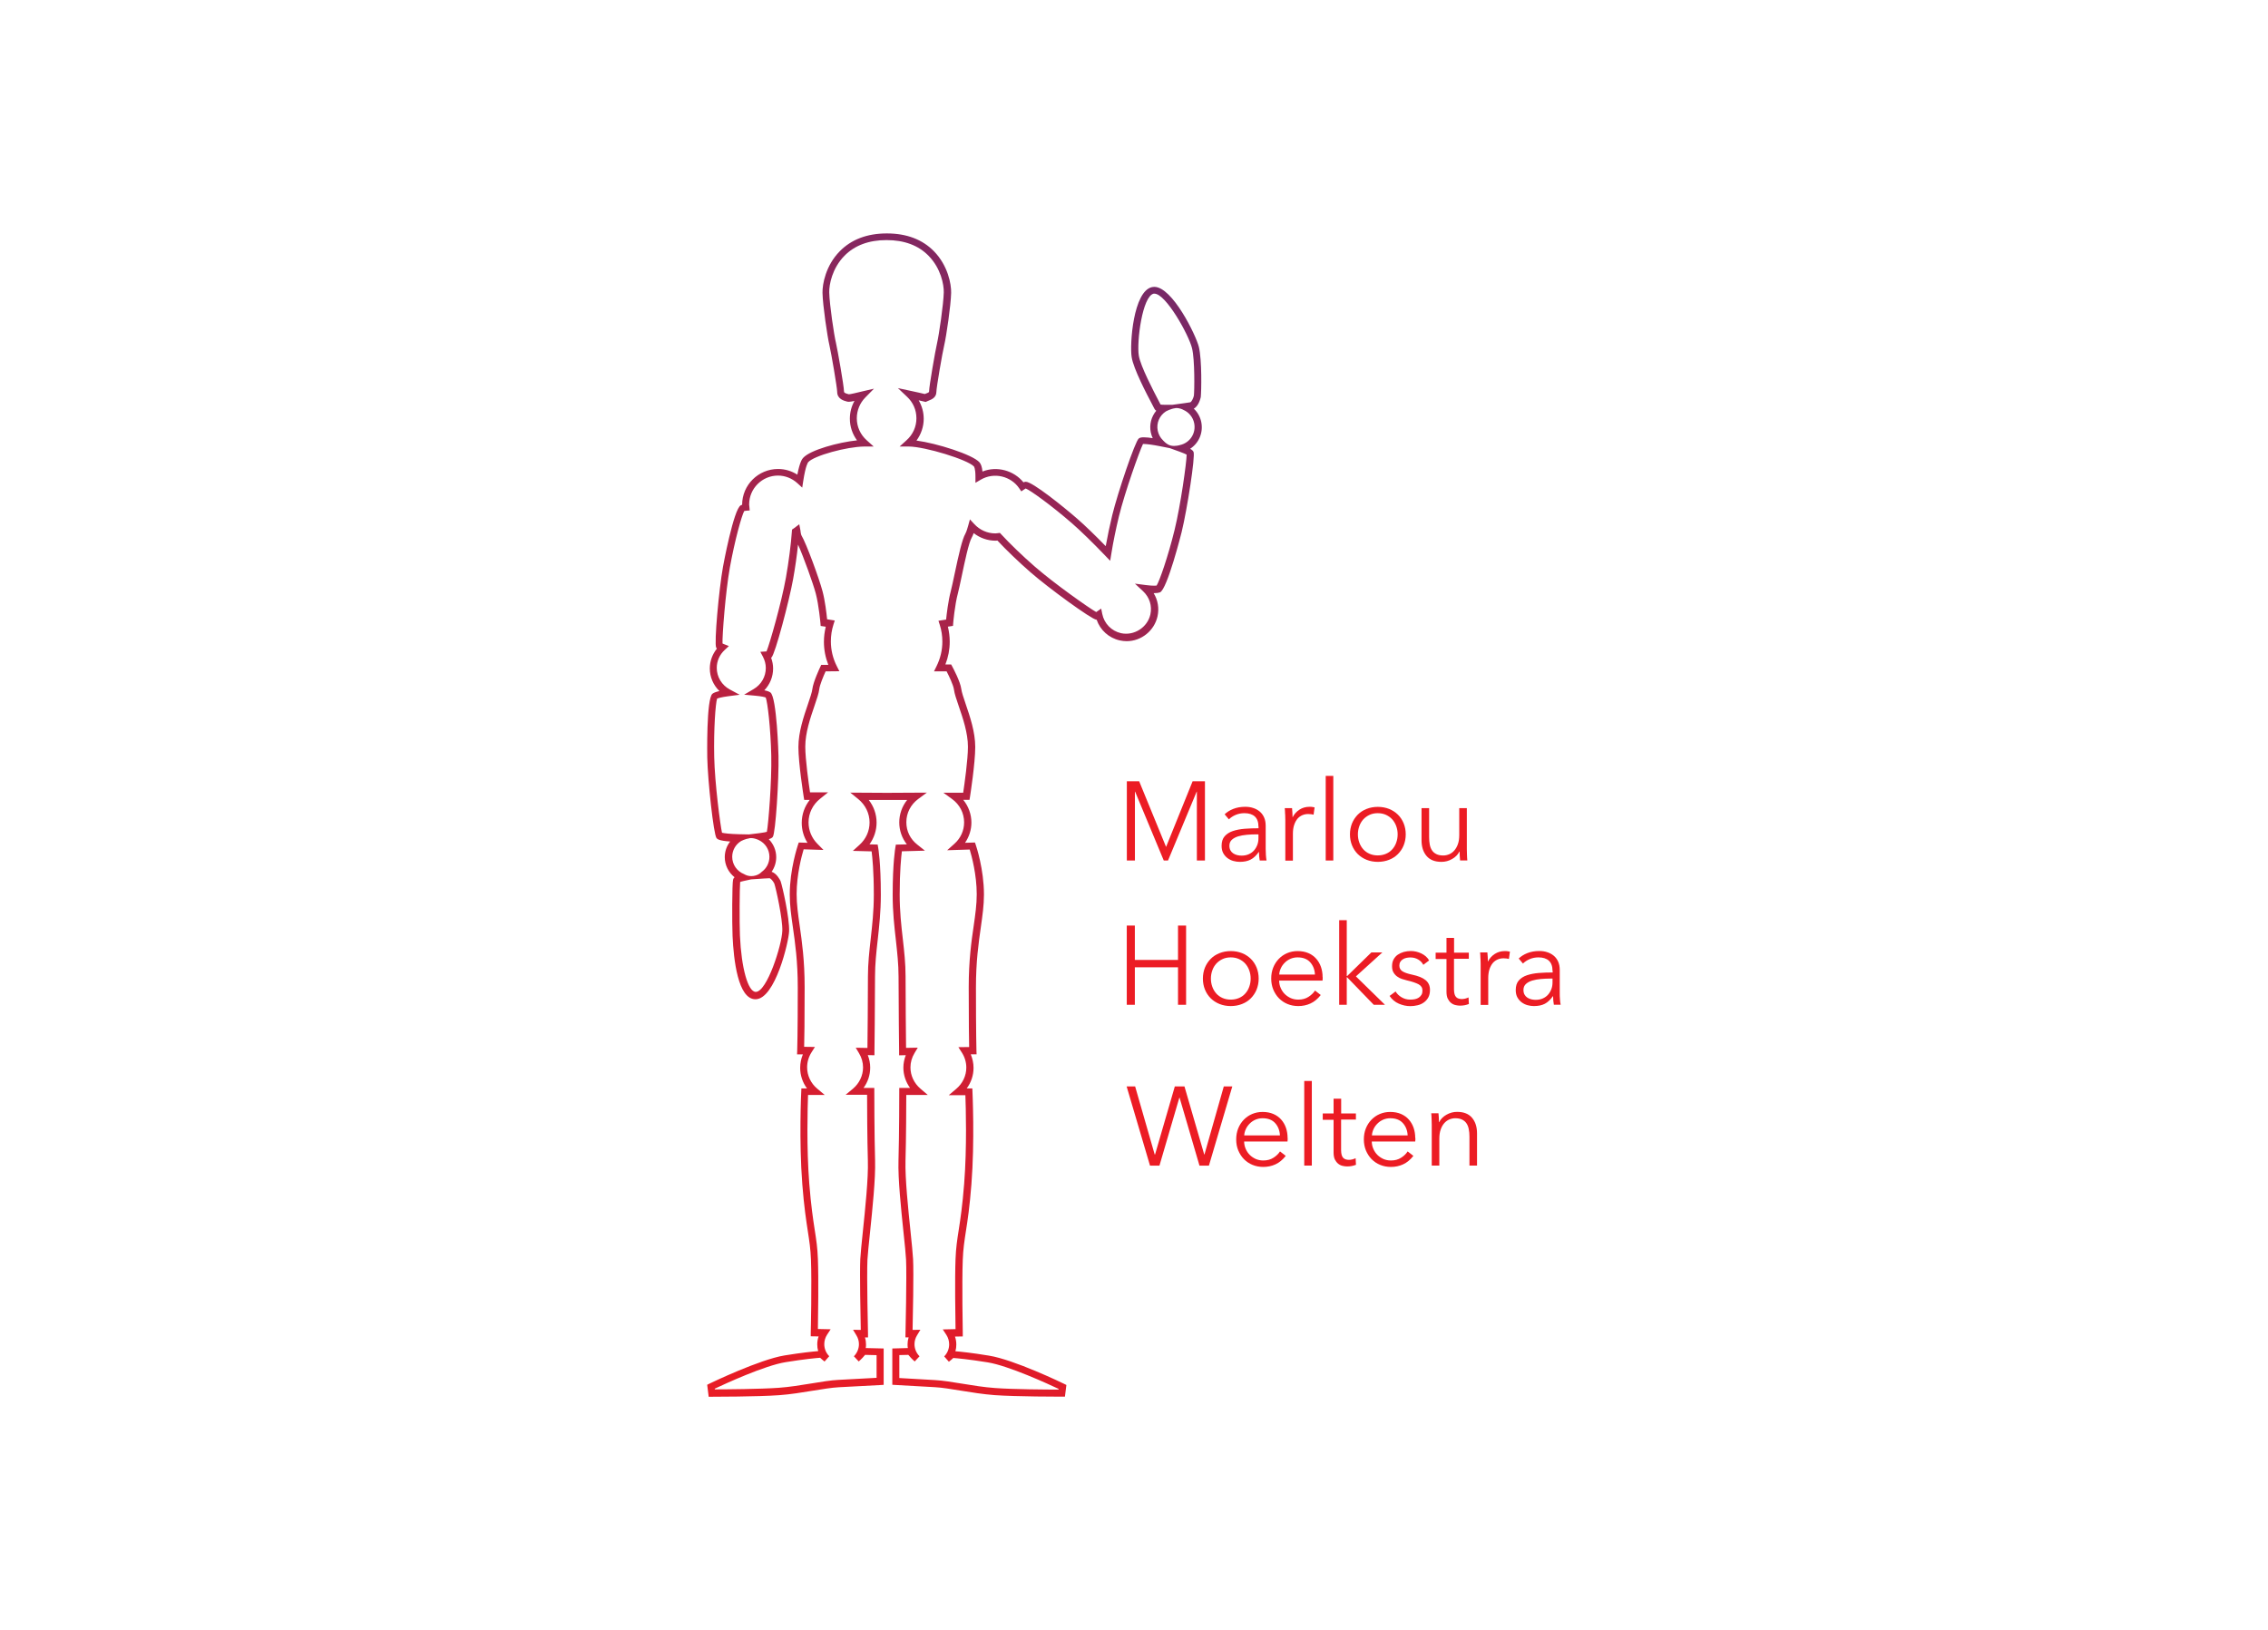 <?xml version="1.0" encoding="UTF-8"?>
<svg id="artwork" xmlns="http://www.w3.org/2000/svg" xmlns:xlink="http://www.w3.org/1999/xlink" viewBox="0 0 320 230">
  <defs>
    <style>
      .cls-1 {
        fill: url(#New_Gradient_Swatch_1);
      }

      .cls-2 {
        fill: #ec1c24;
      }
    </style>
    <linearGradient id="New_Gradient_Swatch_1" data-name="New Gradient Swatch 1" x1="180.21" y1="345.54" x2="296.87" y2="124.21" gradientTransform="translate(-91.88 -142.31)" gradientUnits="userSpaceOnUse">
      <stop offset="0" stop-color="#ec1c24"/>
      <stop offset=".11" stop-color="#e41c28"/>
      <stop offset=".26" stop-color="#d11e33"/>
      <stop offset=".45" stop-color="#b12245"/>
      <stop offset=".66" stop-color="#85275f"/>
      <stop offset=".89" stop-color="#4c2d7f"/>
      <stop offset="1" stop-color="#2e3191"/>
    </linearGradient>
  </defs>
  <path class="cls-1" d="M150.25,197.09h-.44c-.06,0-6.47,0-9.49-.22-1.59-.12-3.27-.39-4.75-.63-1.37-.22-2.67-.44-3.68-.49-2.14-.11-5.52-.31-5.52-.31l-.47-.03v-5.12l2.19-.06c-.03-.17-.04-.34-.04-.52,0-.34.05-.67.15-.99h-.45s.01-.51.01-.51c0-.08.19-8.16.08-10.44-.04-.77-.18-2.2-.36-3.85-.35-3.38-.79-7.58-.71-10.12.11-3.73.11-9.72.11-9.78v-.5h1.52c-.6-.83-.94-1.83-.94-2.86,0-.6.12-1.19.34-1.76l-.94.02v-.5s-.08-6.75-.08-10.58c0-1.8-.19-3.45-.38-5.2-.22-1.94-.45-3.94-.45-6.36,0-4.57.37-6.61.38-6.69l.07-.4,1.55-.04c-.69-.88-1.07-1.96-1.07-3.1s.39-2.27,1.11-3.16h-2.88s-2.53,0-2.53,0c.71.91,1.1,2.03,1.1,3.19,0,1.1-.36,2.18-1,3.07l1.15.03.07.4c.02.08.38,2.12.38,6.69,0,2.42-.23,4.42-.44,6.36-.2,1.75-.38,3.4-.38,5.2,0,3.83-.08,10.58-.08,10.58v.5s-.94-.02-.94-.02c.22.57.34,1.16.34,1.76,0,1.04-.33,2.04-.94,2.87h1.52s0,.5,0,.5c0,.06,0,6.04.11,9.78.07,2.55-.37,6.77-.72,10.16-.17,1.63-.32,3.04-.36,3.81-.11,2.28.08,10.35.08,10.44v.52s-.43,0-.43,0c.1.32.15.66.15.99,0,.17-.01.35-.04.51l2.53.06v5.13l-.47.03s-3.73.2-5.86.31c-1,.05-2.3.27-3.68.49-1.48.24-3.16.52-4.75.63-3.02.22-9.43.22-9.49.22h-.44l-.21-1.69.32-.16c.29-.14,7.09-3.41,10.6-3.98,2.47-.4,4.02-.55,4.74-.61-.09-.3-.13-.62-.13-.94,0-.39.06-.77.19-1.13l-1.11-.02v-.5c.01-.07.16-7.09.03-10.33-.06-1.54-.23-2.62-.44-3.99-.23-1.52-.53-3.41-.78-6.64-.48-6.09-.16-12.98-.15-13.05l.02-.47h.79c-.62-.84-.96-1.85-.96-2.9,0-.65.13-1.3.38-1.9h-.82s.02-.52.02-.52c0-.02.08-2.47.08-8.91,0-3.73-.37-6.27-.69-8.52-.24-1.65-.44-3.08-.44-4.61,0-3.57,1.11-6.85,1.15-6.99l.12-.35,1.23.04c-.53-.84-.81-1.8-.81-2.81,0-1.19.4-2.32,1.13-3.24h-.78s-.07-.42-.07-.42c-.03-.19-.75-4.75-.75-7.04,0-2.12.75-4.31,1.35-6.07.3-.88.56-1.65.62-2.12.13-1.03,1.02-2.92,1.12-3.13l.13-.28h1c-.41-1.05-.62-2.14-.62-3.25,0-.72.09-1.43.26-2.13l-.72-.11-.03-.39s-.23-2.57-.66-4.19c-.36-1.37-1.71-5.13-2.5-6.9-.16,1.53-.41,3.28-.7,4.89-.53,2.96-2.53,10.58-3.05,11.04-.02.01-.03.03-.05.04.18.49.28,1,.28,1.51,0,1.17-.45,2.26-1.24,3.08.5.1.72.21.85.3.92.62,1.15,8.88,1.15,8.96.07,3.29-.41,10.9-.8,11.42-.08.11-.21.22-.57.33.66.67,1.05,1.58,1.05,2.54,0,.74-.23,1.46-.65,2.06.72.23,1.18,1.13,1.27,1.33.27.8,1.26,5.17,1.2,7.06-.05,1.45-1.96,9.6-4.75,9.6-2.47,0-3.08-5.59-3.23-8.92-.08-1.81-.07-7.35.07-7.95.03-.14.1-.25.21-.35-.86-.68-1.38-1.72-1.38-2.83,0-.82.27-1.59.76-2.21-1.61-.11-1.82-.36-1.92-.48-.42-.51-1.24-8.09-1.31-11.38,0-.08-.15-8.34.74-9,.15-.11.39-.24.98-.37-.86-.83-1.36-1.97-1.36-3.19,0-1.02.36-2.01,1-2.8-.04-.04-.07-.09-.1-.14-.31-.58.38-8.17.96-11.41.01-.08,1.51-8.21,2.52-8.68.05-.03.11-.05.18-.07,0-2.79,2.28-5.05,5.07-5.05.97,0,1.91.28,2.72.8.36-1.86.7-2.24.82-2.37,1.01-1.12,4.99-2.2,7.6-2.47-.65-.88-1.01-1.95-1.01-3.05,0-.89.22-1.75.65-2.51-.37.07-.63.12-.8.12l-.2-.02c-.47-.12-1.44-.36-1.44-1.39,0-.57-.83-5.45-1.1-6.6-.27-1.12-.93-5.56-.97-7.35-.03-1.23.45-3.86,2.42-5.87,1.64-1.68,3.88-2.53,6.66-2.53s5.02.85,6.65,2.52c1.97,2.02,2.45,4.64,2.42,5.87-.04,1.79-.69,6.17-.97,7.35-.27,1.13-1.11,6.02-1.11,6.6,0,.84-.71,1.1-1.08,1.25-.09.03-.18.07-.26.11l-.16.08-.18-.04s-.33-.08-.82-.19c.46.79.71,1.68.71,2.61,0,1.11-.37,2.18-1.02,3.07,2.87.38,7.89,1.97,8.88,3.06.23.26.37.68.43,1.31,2.03-.82,4.43-.15,5.78,1.52.07-.03.12-.05.18-.06l.15-.02c.95,0,5.38,3.58,7.25,5.21,1.07.93,2.51,2.32,4.03,3.88.26-1.43.58-2.97.92-4.37.78-3.2,3.23-10.42,3.74-10.82.15-.12.36-.17.7-.17s.83.05,1.27.12c-.12-.26-.21-.53-.27-.81-.23-1.11.07-2.22.77-3.06-.12-.07-.21-.17-.27-.3-.04-.08-.15-.29-.31-.6-.79-1.5-2.63-5.01-2.89-6.66-.29-1.8.22-9.34,2.89-9.89.1-.02.2-.03.3-.03,2.56,0,5.89,6.83,6.29,8.47.45,1.85.36,6.32.27,7.1-.06.26-.32,1.25-.98,1.62.53.5.9,1.16,1.05,1.88.31,1.52-.35,2.99-1.57,3.78.33.18.42.32.48.44.27.59-.9,8.12-1.68,11.32-.02.08-2.03,8.1-3.06,8.5-.19.07-.44.11-.79.11h0s-.07,0-.1,0c.6.97.8,2.13.55,3.27-.45,2.03-2.28,3.51-4.36,3.51-.32,0-.65-.04-.97-.11-1.53-.34-2.76-1.45-3.26-2.92h-.03c-.68-.03-6.83-4.53-9.31-6.7-1.63-1.42-3.43-3.15-4.66-4.47-.08,0-.17.02-.25.02-1.14,0-2.21-.38-3.1-1.07-.1.28-.19.48-.27.62-.42.7-1,3.45-1.42,5.46-.21,1-.4,1.89-.54,2.43-.44,1.63-.66,4.16-.66,4.19l-.03.39-.72.11c.17.7.26,1.41.26,2.13,0,1.1-.21,2.18-.61,3.2h.81s.14.26.14.26c.12.22,1.16,2.16,1.29,3.2.06.47.32,1.24.62,2.12.6,1.76,1.35,3.95,1.35,6.07,0,2.29-.71,6.84-.74,7.04l-.07.42h-.88c.73.9,1.15,2.03,1.15,3.2,0,1.02-.32,2.02-.9,2.86l1.4-.04.12.35c.05.14,1.15,3.42,1.15,6.99,0,1.53-.21,2.96-.44,4.61-.32,2.25-.69,4.79-.69,8.52,0,6.44.07,8.88.07,8.91l.02.51h-.82c.25.61.39,1.26.39,1.91,0,1.05-.34,2.06-.96,2.9h.79s.02.48.02.48c0,.07.33,6.97-.15,13.05-.25,3.23-.54,5.12-.78,6.64-.21,1.37-.38,2.46-.44,4-.13,3.25,0,10.26,0,10.33v.5s-1.1.02-1.1.02c.13.36.19.74.19,1.13,0,.32-.04.64-.13.94.71.06,2.26.21,4.74.62,3.52.56,10.32,3.84,10.6,3.98l.32.16-.21,1.69ZM126.9,194.46c1,.06,3.39.2,5.04.29,1.06.06,2.38.27,3.78.5,1.53.25,3.12.51,4.67.62,2.53.19,7.47.22,8.97.22v-.1c-1.39-.66-7.04-3.26-9.99-3.74-2.71-.44-4.32-.58-4.87-.62-.14.13-.35.33-.62.53l-.66-.75c.45-.46.7-1.06.7-1.71,0-.48-.14-.94-.4-1.34l-.5-.76,1.8-.04c-.03-1.67-.11-7.13,0-9.89.06-1.6.23-2.71.45-4.11.23-1.5.52-3.37.77-6.56.4-5.11.23-10.8.17-12.45h-2.35s1.05-.89,1.05-.89c.91-.76,1.43-1.86,1.43-3.01,0-.75-.22-1.48-.63-2.12l-.49-.76,1.52-.02c-.02-1.01-.06-3.6-.06-8.43,0-3.8.38-6.5.7-8.66.23-1.61.43-3.01.43-4.47,0-2.75-.71-5.39-.99-6.31l-3.18.1,1.02-.91c.88-.79,1.37-1.86,1.37-3.02,0-1.31-.62-2.51-1.69-3.29l-1.24-.9h2.8c.18-1.21.67-4.66.67-6.48,0-1.95-.72-4.05-1.3-5.74-.33-.98-.6-1.75-.67-2.32-.08-.63-.69-1.9-1.04-2.58h-1.78s.36-.73.36-.73c.54-1.1.82-2.26.82-3.47,0-.81-.12-1.61-.37-2.38l-.18-.56,1.08-.17c.08-.8.3-2.64.65-3.97.14-.53.32-1.4.53-2.38.59-2.79,1.08-4.98,1.54-5.77.04-.06.17-.32.4-1.15l.24-.87.61.66c.79.85,1.85,1.32,2.98,1.32.08,0,.15-.01.22-.02l.42-.05.17.18c1.21,1.32,3.07,3.11,4.76,4.58,2.72,2.37,7.65,5.85,8.66,6.41.02-.01.04-.03.07-.05l.63-.44.15.75c.27,1.36,1.31,2.42,2.65,2.72,1.85.4,3.73-.82,4.14-2.64.27-1.21-.12-2.43-1.04-3.29l-1.14-1.06,1.54.2c.48.06.87.09,1.17.09h0c.18,0,.29-.01.35-.02.39-.59,1.6-4.04,2.53-7.83.86-3.51,1.69-9.5,1.71-10.64-.12-.07-.4-.21-.99-.42l-1.39-.5-1.42-.28c-.94-.19-1.83-.31-2.28-.31-.03,0-.05,0-.08,0-.5,1.02-2.54,6.72-3.4,10.23-.41,1.7-.81,3.62-1.07,5.27l-.16.99-.7-.73c-1.75-1.83-3.45-3.48-4.65-4.53-2.94-2.56-5.9-4.68-6.57-4.95-.04.02-.11.06-.21.13l-.41.28-.28-.41c-1.16-1.73-3.55-2.35-5.44-1.24l-.75.44v-.87c0-1.18-.21-1.42-.21-1.43-.87-.96-6.88-2.8-9.19-2.82h-1.3s.96-.87.96-.87c.91-.81,1.41-1.92,1.41-3.11s-.47-2.24-1.32-3.04l-1.29-1.22,1.73.37c.91.19,1.72.38,2.06.46.06-.02.12-.05.18-.07.43-.16.43-.2.43-.31,0-.7.87-5.71,1.13-6.83.26-1.12.9-5.44.94-7.14.02-1.08-.4-3.37-2.14-5.15-1.44-1.48-3.44-2.22-5.94-2.22s-4.5.75-5.94,2.22c-1.74,1.78-2.16,4.07-2.14,5.15.04,1.74.68,6.05.95,7.14.23,1,1.13,6.1,1.13,6.83,0,.18.1.27.69.42.2,0,1.12-.22,1.86-.4l1.68-.39-1.21,1.23c-.78.79-1.21,1.84-1.21,2.95,0,1.19.5,2.3,1.41,3.11l.97.87h-1.3c-2.51.02-7.1,1.29-7.93,2.2-.04.04-.37.46-.71,2.68l-.14.92-.69-.63c-.76-.69-1.73-1.07-2.73-1.07-2.24,0-4.07,1.83-4.07,4.07,0,.06,0,.13.02.19l.06.66-.5.04c-.13.01-.22.03-.27.04-.36.62-1.34,4.14-2.03,7.97-.63,3.56-1.08,9.59-1.04,10.72.04.02.1.04.17.08l.73.29-.58.54c-.73.67-1.13,1.58-1.13,2.54,0,1.27.71,2.44,1.85,3.05l1.38.74-1.55.2c-1.07.14-1.48.28-1.63.34-.23.68-.49,4.32-.41,8.21.08,3.77.86,9.66,1.1,10.72.31.08,1.14.18,2.39.21l1.41.03,1.47-.18c.62-.08.92-.15,1.06-.19.22-1.12.7-7.15.62-10.76-.09-3.9-.52-7.52-.78-8.19-.14-.06-.53-.17-1.5-.26l-1.55-.14,1.34-.79c1.08-.63,1.72-1.75,1.72-2.98,0-.55-.14-1.08-.41-1.6l-.36-.68.77-.05s.07,0,.1,0c.44-1.05,2.1-6.85,2.74-10.42.39-2.2.72-4.76.84-6.53l.02-.25.31-.21.71-.54.16.83c.06.58.14.72.14.72.71,1.18,2.52,6.15,2.98,7.89.36,1.33.57,3.17.65,3.97l1.08.17-.18.56c-.25.77-.37,1.58-.37,2.38,0,1.22.28,2.4.84,3.51l.36.71-1.94.02c-.31.67-.83,1.91-.9,2.54-.07.57-.34,1.34-.67,2.32-.58,1.69-1.3,3.8-1.3,5.75,0,1.82.49,5.27.67,6.46h2.55s-1.12.9-1.12.9c-1.04.82-1.64,2.04-1.64,3.34,0,1.13.44,2.19,1.23,3l.88.89-2.8-.09c-.28.93-.99,3.57-.99,6.31,0,1.46.2,2.85.43,4.47.31,2.17.7,4.87.7,8.66,0,4.83-.04,7.42-.07,8.43l1.52.02-.48.76c-.41.64-.62,1.37-.62,2.12,0,1.15.52,2.25,1.43,3.01l1.05.88h-2.35c-.06,1.66-.23,7.36.17,12.46.25,3.2.54,5.07.77,6.57.22,1.4.39,2.51.45,4.11.11,2.77.03,8.22,0,9.89l1.8.04-.5.76c-.26.4-.4.86-.4,1.34,0,.64.25,1.25.7,1.7l-.66.75c-.27-.2-.48-.4-.62-.53-.55.04-2.16.18-4.87.62-2.96.47-8.6,3.08-10,3.74v.1c1.51,0,6.46-.04,8.99-.22,1.55-.11,3.13-.37,4.67-.62,1.4-.23,2.72-.45,3.78-.5,1.67-.09,4.32-.23,5.39-.29v-3.2l-1.62-.04c-.18.22-.49.58-.9.93l-.68-.73c.45-.46.71-1.07.71-1.71,0-.44-.12-.86-.36-1.25l-.47-.78,1.09.02c-.04-1.85-.16-7.98-.07-9.98.04-.79.19-2.22.36-3.87.33-3.19.79-7.55.71-10.03-.09-3.11-.11-7.78-.11-9.3h-3.03s1.05-.87,1.05-.87c.89-.76,1.41-1.85,1.41-2.99,0-.7-.19-1.38-.57-2.01l-.46-.77,1.65.03c.02-1.63.07-6.87.07-10.07,0-1.86.19-3.53.39-5.31.21-1.91.44-3.89.44-6.25,0-3.35-.21-5.32-.31-6.11l-2.65-.07.93-.84c.92-.83,1.43-1.95,1.43-3.17,0-1.28-.59-2.49-1.61-3.31l-1.11-.9,5.15.03,5.65-.03-1.23.91c-1.05.78-1.66,1.97-1.66,3.26s.56,2.39,1.55,3.17l1.07.85-3.25.09c-.1.79-.31,2.77-.31,6.11,0,2.36.22,4.34.44,6.25.2,1.78.39,3.45.39,5.31,0,3.2.05,8.43.07,10.07l1.65-.03-.46.77c-.38.63-.57,1.31-.57,2.02,0,1.14.51,2.23,1.4,2.99l1.04.89h-3.03c0,1.51-.02,6.18-.11,9.29-.07,2.47.38,6.81.71,9.99.17,1.67.32,3.11.36,3.9.1,2-.03,8.13-.07,9.98l1.1-.02-.47.78c-.24.39-.36.81-.36,1.25,0,.64.25,1.25.71,1.71l-.68.73c-.41-.35-.72-.71-.9-.93l-1.27.03v3.21ZM104.43,124.46c-.08.95-.11,5.58-.03,7.55.2,4.61,1.14,7.96,2.23,7.96,1.59,0,3.68-6.59,3.75-8.63.05-1.67-.88-5.92-1.13-6.66-.17-.35-.52-.75-.68-.75-.14,0-.44.01-.81.04l-1.78.12-1.05.23c-.27.06-.42.11-.5.14ZM105.75,118.29c-.61.09-1.18.39-1.18.39-.79.48-1.26,1.32-1.26,2.23,0,1.09.67,2.05,1.7,2.45,0,0,.51.36,1.29.25.78-.11,1.15-.56,1.15-.56.7-.49,1.11-1.29,1.11-2.14,0-1.02-.58-1.93-1.51-2.37,0,0-.69-.35-1.3-.26ZM165.83,57.6c-.63.07-1.31.44-1.31.44-.93.59-1.39,1.67-1.17,2.74.11.52.36.99.74,1.35,0,0,.51.62,1.12.75.61.14,1.29-.08,1.29-.08,1.41-.32,2.28-1.68,1.99-3.09-.17-.83-.74-1.53-1.52-1.87,0,0-.52-.32-1.15-.25ZM163.73,57.08c.08.02.24.04.54.04h1.09s0,.01,0,.01l1.77-.24c.37-.05.66-.1.8-.12.18-.04.43-.54.52-.93.08-.72.14-5.06-.26-6.69-.45-1.88-3.69-7.71-5.31-7.71-.04,0-.07,0-.1,0-1.6.33-2.42,6.79-2.1,8.75.24,1.49,2.1,5.03,2.79,6.36.12.22.21.4.27.52Z"/>
  <g>
    <path class="cls-2" d="M164.51,119.5h.02l3.74-9.25h1.74v11.18h-1.14v-9.71h-.03l-4.04,9.71h-.6l-4.04-9.71h-.03v9.71h-1.14v-11.18h1.74l3.79,9.25Z"/>
    <path class="cls-2" d="M177.56,116.65c0-.64-.17-1.11-.51-1.43-.34-.31-.83-.47-1.47-.47-.44,0-.85.08-1.23.24-.38.16-.7.37-.96.63l-.6-.71c.3-.3.71-.56,1.21-.76.5-.2,1.07-.3,1.7-.3.4,0,.77.05,1.12.17.35.11.65.28.92.5.26.22.47.5.62.84.15.34.22.73.22,1.18v3.24c0,.28.01.58.03.88.02.31.05.56.09.77h-.96c-.03-.18-.06-.37-.08-.58-.02-.21-.03-.42-.03-.62h-.03c-.34.49-.72.85-1.14,1.07-.43.22-.94.32-1.54.32-.28,0-.58-.04-.88-.12s-.57-.21-.82-.39c-.25-.18-.45-.41-.62-.7-.16-.29-.24-.63-.24-1.05,0-.57.14-1.02.43-1.35.29-.33.68-.58,1.16-.74.48-.16,1.04-.27,1.67-.32.63-.05,1.28-.07,1.95-.07v-.24ZM177.25,117.74c-.44,0-.89.02-1.33.06-.45.04-.85.11-1.22.22-.36.11-.66.27-.89.48-.23.21-.35.49-.35.84,0,.26.05.48.15.66.1.18.23.32.4.43.17.11.36.19.56.24.21.05.41.07.62.07.38,0,.72-.07,1.01-.2.29-.13.54-.31.74-.54.2-.23.35-.49.46-.78.11-.29.16-.6.16-.93v-.55h-.32Z"/>
    <path class="cls-2" d="M181.32,114.89c0-.32-.03-.6-.05-.85h1.03c.02.2.04.42.05.66,0,.24.02.44.02.6h.03c.21-.43.53-.78.95-1.05.42-.27.89-.4,1.42-.4.14,0,.26,0,.37.02.11.01.22.03.34.06l-.14,1.03c-.06-.02-.17-.04-.32-.06-.15-.02-.29-.03-.44-.03-.28,0-.56.05-.82.16-.26.11-.49.27-.69.5-.19.23-.35.51-.47.87-.12.35-.18.77-.18,1.27v3.78h-1.07v-5.76c0-.2,0-.46-.02-.77Z"/>
    <path class="cls-2" d="M188.12,121.43h-1.07v-11.94h1.07v11.94Z"/>
    <path class="cls-2" d="M198.34,117.74c0,.56-.1,1.07-.29,1.55s-.47.88-.81,1.23c-.35.35-.76.62-1.25.81-.48.19-1.02.29-1.59.29s-1.1-.1-1.58-.29c-.48-.19-.9-.47-1.25-.81-.35-.35-.62-.76-.81-1.23-.19-.47-.29-.99-.29-1.55s.1-1.07.29-1.55c.19-.47.47-.88.81-1.23.35-.35.76-.62,1.25-.81.48-.19,1.01-.29,1.58-.29s1.11.1,1.59.29c.48.19.9.47,1.25.81.35.35.62.76.81,1.23.19.47.29.99.29,1.55ZM197.2,117.74c0-.41-.07-.8-.2-1.16-.13-.36-.32-.68-.56-.95-.24-.27-.54-.48-.88-.64-.35-.16-.74-.24-1.17-.24s-.82.08-1.16.24c-.34.16-.63.37-.88.64-.24.27-.43.58-.56.95-.13.36-.2.75-.2,1.16s.07.8.2,1.16c.13.36.32.68.56.95.24.27.54.48.88.63.34.15.73.23,1.16.23s.82-.08,1.17-.23c.35-.15.64-.36.88-.63.24-.27.43-.58.56-.95.13-.36.2-.75.2-1.16Z"/>
    <path class="cls-2" d="M206.01,121.43c-.02-.2-.04-.42-.05-.66-.01-.24-.02-.44-.02-.6h-.03c-.21.43-.55.78-1.03,1.05-.47.27-.97.4-1.5.4-.94,0-1.64-.28-2.11-.84-.47-.56-.7-1.29-.7-2.21v-4.53h1.07v4.09c0,.39.03.74.09,1.06.06.32.17.59.32.81.15.23.36.4.62.53s.58.19.97.19c.28,0,.56-.06.83-.17.27-.12.51-.29.72-.53.21-.24.38-.54.51-.9.13-.36.19-.79.19-1.29v-3.79h1.07v5.76c0,.2,0,.46.02.77,0,.32.03.6.05.85h-1.03Z"/>
    <path class="cls-2" d="M158.98,130.61h1.14v4.85h6.09v-4.85h1.14v11.18h-1.14v-5.29h-6.09v5.29h-1.14v-11.18Z"/>
    <path class="cls-2" d="M177.59,138.09c0,.56-.1,1.07-.29,1.55-.19.47-.47.88-.81,1.23-.35.35-.76.62-1.25.81-.48.19-1.02.29-1.59.29s-1.1-.1-1.58-.29c-.48-.19-.9-.47-1.25-.81-.35-.35-.62-.76-.81-1.23-.19-.47-.29-.99-.29-1.55s.1-1.07.29-1.55c.19-.47.47-.88.81-1.23.35-.35.76-.62,1.25-.81.48-.19,1.01-.29,1.58-.29s1.11.1,1.59.29c.48.19.9.47,1.25.81.35.35.62.76.81,1.23.19.47.29.99.29,1.55ZM176.46,138.09c0-.41-.07-.8-.2-1.16-.13-.36-.32-.68-.56-.95-.24-.27-.54-.48-.88-.64-.35-.16-.74-.24-1.17-.24s-.82.08-1.16.24c-.34.16-.63.37-.88.64-.24.27-.43.58-.56.95-.13.36-.2.75-.2,1.16s.07.8.2,1.16c.13.36.32.68.56.95.24.27.54.48.88.63.34.15.73.23,1.16.23s.82-.08,1.17-.23c.35-.15.64-.36.88-.63.24-.27.43-.58.56-.95.13-.36.2-.75.2-1.16Z"/>
    <path class="cls-2" d="M186.62,137.87v.24c0,.08,0,.17-.02.27h-6.12c0,.37.08.72.22,1.04.14.33.33.61.57.85.24.24.53.43.85.58.33.14.68.21,1.06.21.56,0,1.04-.13,1.44-.39s.71-.56.92-.89l.81.63c-.44.56-.93.96-1.46,1.2-.53.24-1.1.36-1.71.36-.55,0-1.06-.1-1.52-.29-.47-.19-.87-.47-1.21-.81-.34-.35-.6-.76-.8-1.23-.19-.47-.29-.99-.29-1.55s.09-1.07.28-1.55c.19-.47.45-.88.79-1.23.34-.35.73-.62,1.18-.81.45-.19.94-.29,1.47-.29.58,0,1.09.1,1.53.29.44.19.81.46,1.1.79.29.33.52.72.67,1.16.15.44.23.92.23,1.42ZM185.53,137.52c-.03-.69-.26-1.27-.67-1.73-.41-.46-1.01-.69-1.78-.69-.36,0-.69.07-1,.2-.3.13-.57.31-.8.54-.23.23-.42.48-.55.77-.14.29-.22.59-.24.91h5.04Z"/>
    <path class="cls-2" d="M190.03,137.73h.05l3.41-3.33h1.55l-3.73,3.38,4.1,4.01h-1.58l-3.76-3.88h-.05v3.88h-1.07v-11.94h1.07v7.88Z"/>
    <path class="cls-2" d="M200.82,136.15c-.16-.31-.4-.56-.72-.75-.32-.19-.69-.29-1.1-.29-.19,0-.38.02-.57.06-.19.04-.36.11-.51.21-.15.09-.27.22-.35.36-.09.15-.13.32-.13.52,0,.35.14.61.43.8.28.18.73.34,1.34.47.87.18,1.52.44,1.93.78.42.34.62.8.62,1.38,0,.42-.08.78-.24,1.07-.16.29-.38.53-.64.71-.26.18-.56.32-.89.39-.33.08-.67.12-1,.12-.56,0-1.1-.12-1.63-.35-.53-.23-.96-.59-1.3-1.09l.85-.63c.19.33.47.6.84.82.37.22.77.33,1.22.33.23,0,.45-.02.66-.06.21-.04.39-.12.55-.22.16-.11.28-.24.38-.4.1-.16.14-.37.14-.61,0-.39-.19-.68-.56-.88-.37-.19-.91-.38-1.62-.54-.22-.05-.46-.12-.7-.2-.25-.08-.48-.19-.69-.35-.21-.15-.38-.34-.52-.58-.14-.23-.2-.52-.2-.87,0-.38.07-.7.22-.97.15-.27.34-.49.59-.66.25-.17.53-.3.85-.39.32-.08.64-.13.98-.13.52,0,1.02.12,1.5.35.48.23.85.56,1.09.98l-.82.62Z"/>
    <path class="cls-2" d="M207.23,135.3h-2.08v4.31c0,.27.03.5.08.68.05.18.13.32.23.42.1.1.22.17.36.21.14.04.28.06.44.06.15,0,.3-.02.47-.06.16-.04.32-.1.47-.17l.05.93c-.19.07-.39.13-.59.17-.2.04-.43.06-.67.06-.2,0-.41-.03-.63-.08-.22-.05-.43-.15-.62-.3-.19-.15-.34-.35-.47-.6-.12-.25-.18-.58-.18-.99v-4.61h-1.53v-.9h1.53v-2.08h1.07v2.08h2.08v.9Z"/>
    <path class="cls-2" d="M208.88,135.25c0-.32-.03-.6-.05-.85h1.03c.02.2.04.42.05.66,0,.24.02.44.02.6h.03c.21-.43.53-.78.95-1.05.42-.27.89-.4,1.42-.4.14,0,.26,0,.37.02.11.01.22.03.34.06l-.14,1.03c-.06-.02-.17-.04-.32-.06-.15-.02-.29-.03-.44-.03-.28,0-.56.05-.82.16-.26.11-.49.27-.69.5-.19.23-.35.51-.47.87s-.18.77-.18,1.27v3.78h-1.07v-5.76c0-.2,0-.46-.02-.77Z"/>
    <path class="cls-2" d="M219.05,137c0-.64-.17-1.11-.51-1.43-.34-.31-.83-.47-1.47-.47-.44,0-.85.08-1.23.24-.38.16-.7.37-.96.63l-.6-.71c.31-.3.71-.56,1.21-.76.5-.2,1.07-.3,1.7-.3.4,0,.77.05,1.12.17.35.11.65.28.92.5.26.22.47.5.62.84.15.34.22.73.22,1.18v3.24c0,.28,0,.58.03.88.02.31.05.56.1.77h-.96c-.03-.18-.06-.37-.08-.58-.02-.21-.03-.42-.03-.62h-.03c-.34.49-.72.85-1.14,1.07-.43.22-.94.32-1.54.32-.28,0-.58-.04-.88-.12s-.57-.21-.82-.39c-.25-.18-.45-.41-.62-.7-.16-.29-.24-.63-.24-1.05,0-.57.14-1.02.43-1.35.29-.33.68-.58,1.16-.74.48-.16,1.04-.27,1.67-.32.63-.05,1.28-.07,1.95-.07v-.24ZM218.74,138.09c-.44,0-.89.02-1.33.06-.45.04-.85.11-1.22.22-.36.11-.66.27-.89.48-.23.21-.35.49-.35.84,0,.26.05.48.15.66.1.18.23.32.4.43.17.11.36.19.56.24.21.05.41.07.62.07.38,0,.72-.07,1.01-.2.29-.13.54-.31.74-.54.2-.23.35-.49.46-.78.11-.29.16-.6.16-.93v-.55h-.32Z"/>
    <path class="cls-2" d="M162.94,162.92h.03l2.79-9.61h1.36l2.79,9.61h.03l2.73-9.61h1.2l-3.3,11.18h-1.33l-2.81-9.6h-.03l-2.81,9.6h-1.33l-3.3-11.18h1.2l2.76,9.61Z"/>
    <path class="cls-2" d="M181.68,160.57v.24c0,.08,0,.17-.02.27h-6.12c0,.37.08.72.22,1.04.14.33.33.61.57.85.24.24.53.43.85.58.33.14.68.21,1.06.21.56,0,1.04-.13,1.44-.39.41-.26.71-.56.92-.89l.81.63c-.44.56-.93.96-1.46,1.2-.53.24-1.1.36-1.71.36-.55,0-1.06-.1-1.52-.29-.47-.19-.87-.47-1.21-.81-.34-.35-.6-.76-.8-1.23s-.29-.99-.29-1.55.09-1.07.28-1.55c.19-.47.45-.88.79-1.23.34-.35.73-.62,1.18-.81.45-.19.94-.29,1.47-.29.58,0,1.09.1,1.53.29.44.19.81.46,1.1.79.29.33.52.72.67,1.16.15.44.23.92.23,1.42ZM180.59,160.22c-.03-.69-.26-1.27-.67-1.73-.41-.46-1.01-.69-1.78-.69-.36,0-.69.07-1,.2-.3.13-.57.31-.8.54-.23.23-.42.48-.55.77-.14.29-.22.59-.24.91h5.04Z"/>
    <path class="cls-2" d="M185.09,164.48h-1.07v-11.94h1.07v11.94Z"/>
    <path class="cls-2" d="M191.3,157.99h-2.08v4.31c0,.27.03.5.08.68.05.18.13.32.23.42.1.1.22.17.36.21.14.04.28.06.44.06.15,0,.3-.02.47-.06.16-.04.32-.1.47-.17l.05.93c-.19.07-.39.13-.59.17-.2.04-.43.06-.67.06-.2,0-.41-.03-.63-.08-.22-.05-.43-.15-.62-.3-.19-.15-.34-.35-.47-.6-.12-.25-.18-.58-.18-.99v-4.61h-1.53v-.9h1.53v-2.08h1.07v2.08h2.08v.9Z"/>
    <path class="cls-2" d="M199.7,160.57v.24c0,.08,0,.17-.02.27h-6.13c0,.37.08.72.22,1.04.14.33.33.61.57.85.24.24.53.43.85.58.33.14.68.21,1.06.21.56,0,1.04-.13,1.44-.39.41-.26.71-.56.92-.89l.81.63c-.44.56-.93.96-1.46,1.2-.53.24-1.1.36-1.71.36-.55,0-1.06-.1-1.52-.29-.47-.19-.87-.47-1.21-.81-.34-.35-.6-.76-.8-1.23-.19-.47-.29-.99-.29-1.55s.09-1.07.28-1.55c.19-.47.45-.88.79-1.23.34-.35.73-.62,1.18-.81.45-.19.94-.29,1.47-.29.58,0,1.09.1,1.53.29.44.19.81.46,1.1.79.29.33.52.72.67,1.16.15.44.23.92.23,1.42ZM198.61,160.22c-.03-.69-.26-1.27-.67-1.73-.41-.46-1.01-.69-1.78-.69-.36,0-.69.07-1,.2-.3.13-.57.31-.8.54-.23.23-.42.48-.55.77-.14.29-.22.59-.24.91h5.04Z"/>
    <path class="cls-2" d="M202.96,157.09c.02.2.04.42.05.66,0,.24.02.44.02.6h.03c.21-.43.55-.78,1.03-1.05s.97-.4,1.5-.4c.94,0,1.64.28,2.11.84.47.56.7,1.29.7,2.21v4.53h-1.07v-4.09c0-.39-.03-.74-.1-1.06-.06-.32-.17-.59-.32-.81-.15-.23-.36-.4-.62-.53s-.58-.19-.97-.19c-.28,0-.56.06-.83.17-.27.12-.51.29-.72.53-.21.24-.38.54-.5.9-.13.36-.19.79-.19,1.29v3.79h-1.07v-5.76c0-.2,0-.46-.02-.77,0-.32-.03-.6-.05-.85h1.03Z"/>
  </g>
</svg>